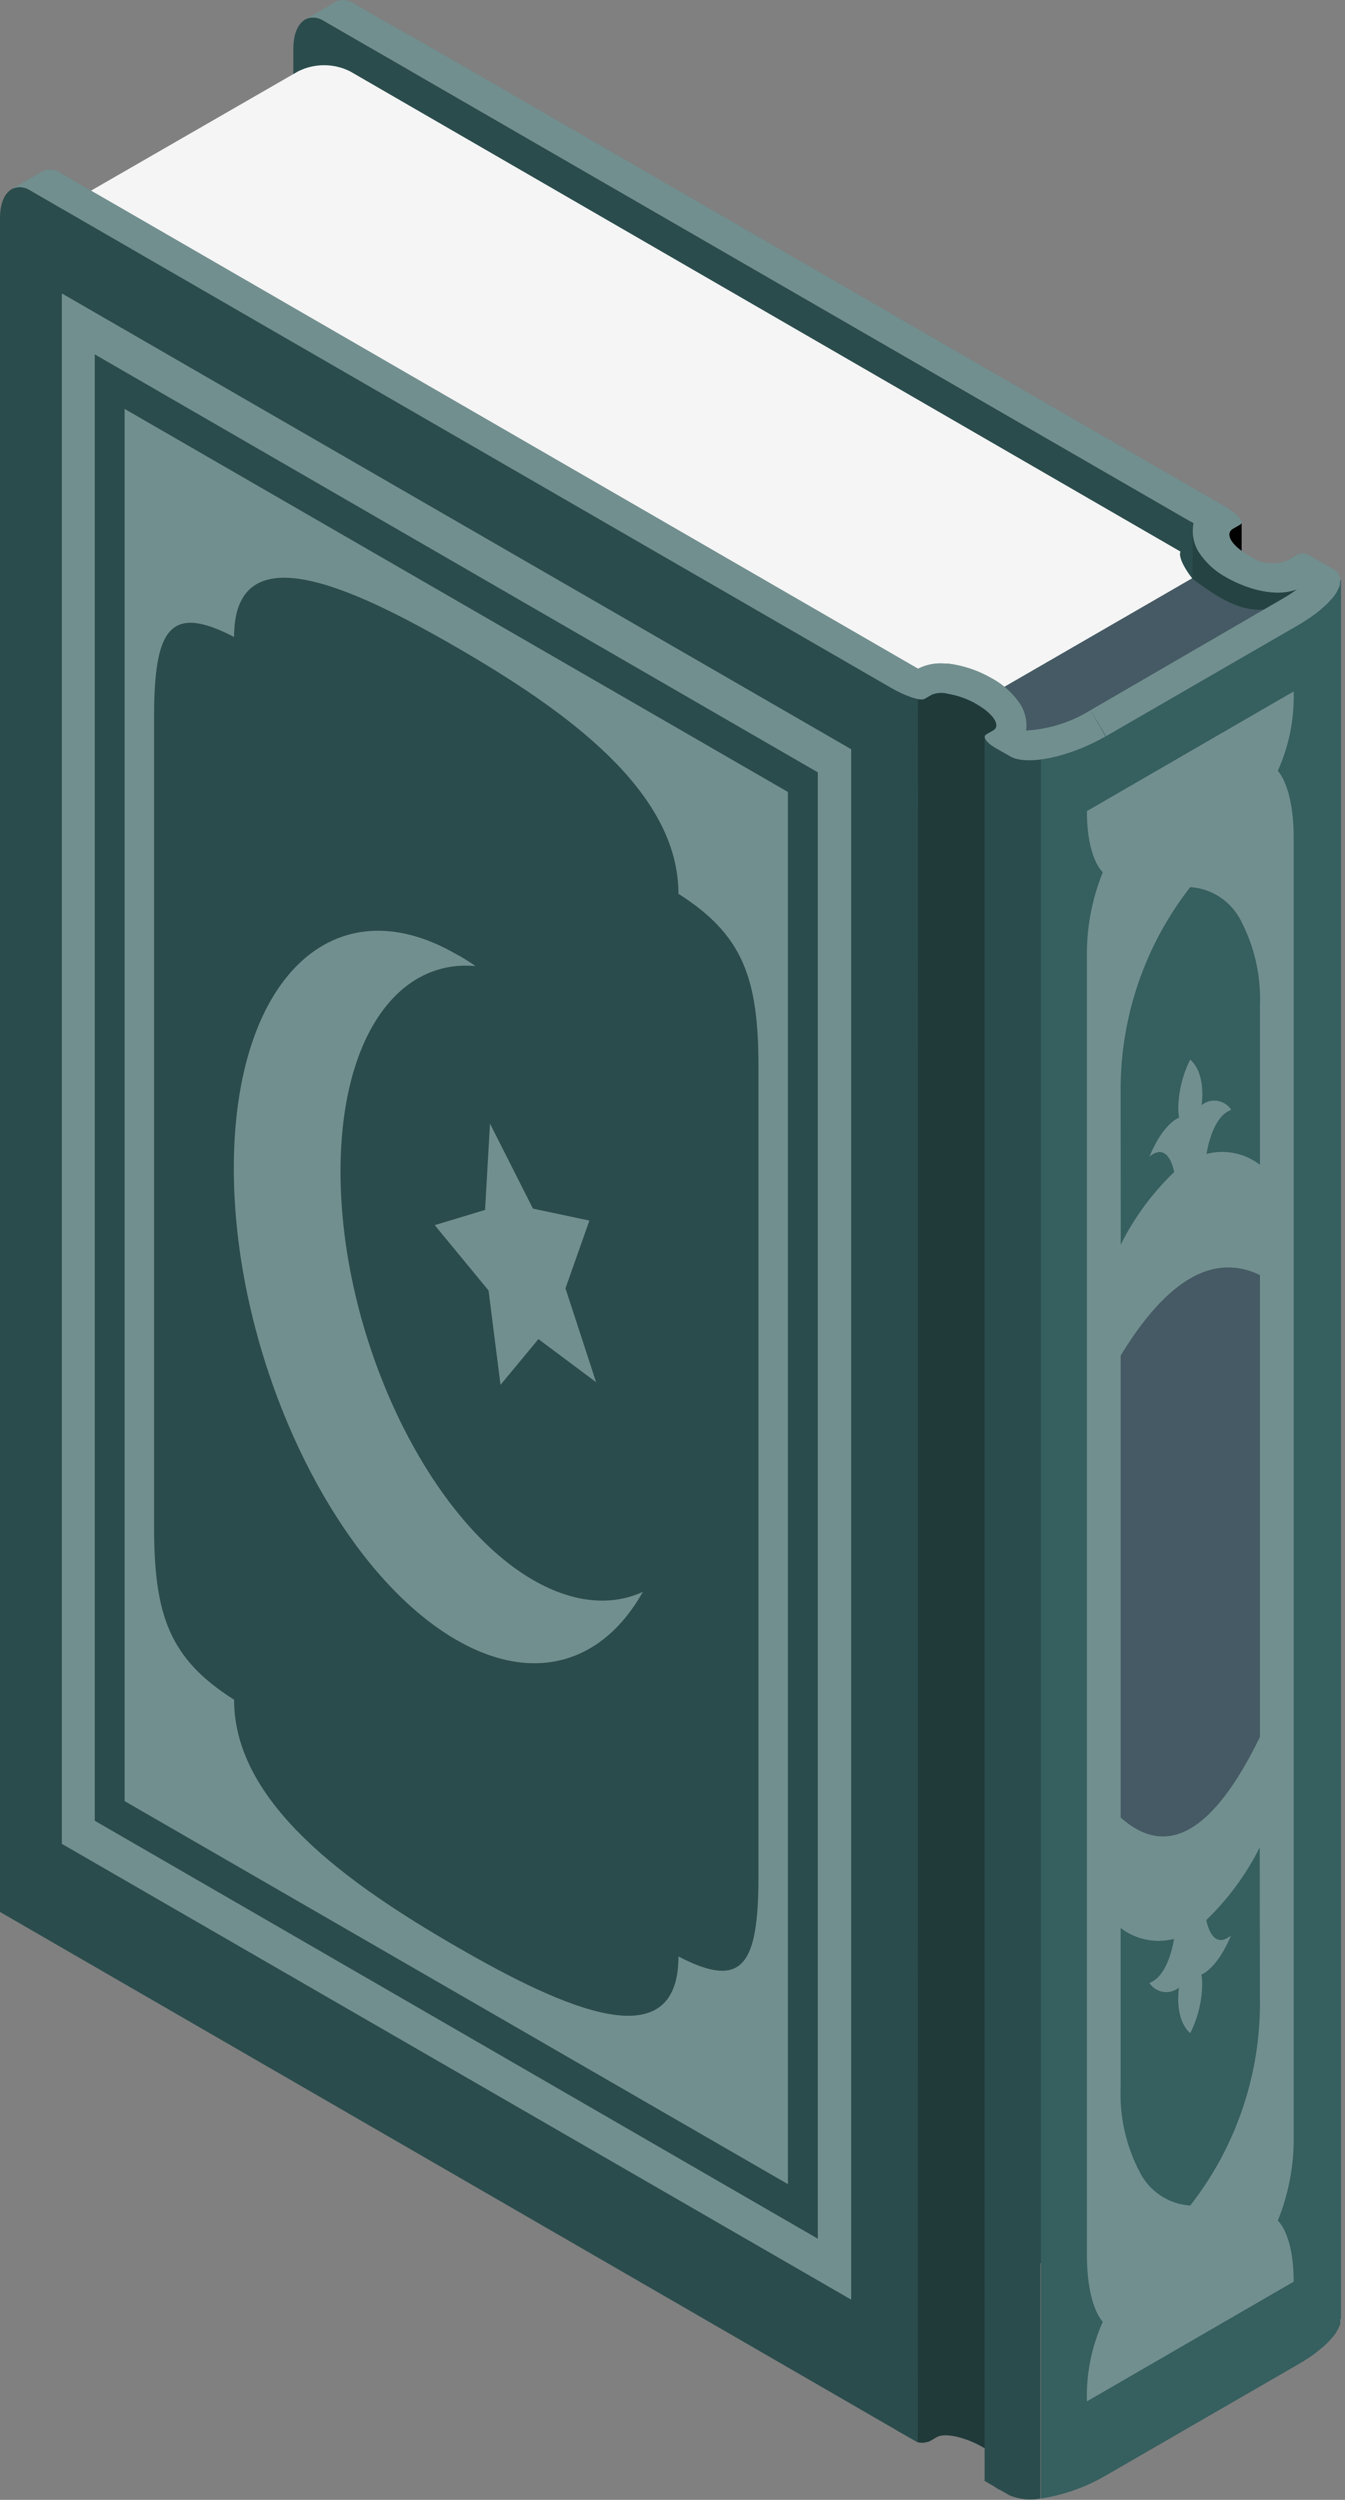<svg xmlns="http://www.w3.org/2000/svg" fill="none" viewBox="0 0 247 459" height="459" width="247">
<rect x="0" y="0" width="247" height="459" fill="#808080" stroke="none"/>
<path fill="black" d="M228.017 95.919V103.216C228.017 103.216 225.249 100.688 225.095 98.82C224.942 96.952 228.017 95.919 228.017 95.919Z"></path>
<path fill="#365F5F" d="M222.435 94.161C222.121 95.157 222.017 96.207 222.129 97.245C222.242 98.283 222.569 99.286 223.089 100.191C223.609 101.096 224.312 101.883 225.152 102.502C225.992 103.121 226.952 103.559 227.97 103.787C235.833 106.249 240.752 103.787 241.938 105.985C243.124 108.183 204.602 130.358 204.602 130.358L211.893 98.557L222.435 94.161Z"></path>
<path fill="black" d="M222.435 94.161C222.121 95.157 222.017 96.207 222.129 97.245C222.242 98.283 222.569 99.286 223.089 100.191C223.609 101.096 224.312 101.883 225.152 102.502C225.992 103.121 226.952 103.559 227.97 103.787C235.833 106.249 240.752 103.787 241.938 105.985C243.124 108.183 204.602 130.358 204.602 130.358L211.893 98.557L222.435 94.161Z" opacity="0.3"></path>
<path fill="#365F5F" d="M219.169 431.687L53.68 336.592L53.877 8.89C53.877 4.297 56.403 2.033 59.5 3.835L65.1 7.088L219.169 96.052L219.015 97.392L219.169 431.687Z"></path>
<path fill="black" d="M219.169 431.687L53.68 336.592L53.877 8.89C53.877 4.297 56.403 2.033 59.5 3.835L65.1 7.088L219.169 96.052L219.015 97.392L219.169 431.687Z" opacity="0.2"></path>
<path fill="#455A64" d="M185.604 139.193L177.5 130.072L218.878 106.183C225.115 110.886 229.859 113.414 235.504 111.04L185.604 139.193Z"></path>
<path fill="#F5F5F5" d="M216.793 101.282L64.305 13.109C62.82 12.361 61.18 11.972 59.517 11.972C57.855 11.972 56.215 12.361 54.73 13.109L13.791 36.691L168.519 125.303C168.519 125.303 175.107 123.566 179.764 127.259C184.42 130.951 184.156 126.27 184.156 126.27L218.923 106.182C216.024 102.358 216.793 101.282 216.793 101.282Z"></path>
<path fill="#365F5F" d="M182.623 137.281C181.042 136.379 180.427 135.325 181.13 134.885L182.404 134.138C183.853 133.325 182.513 131.171 179.395 129.369C176.276 127.567 172.608 126.753 171.159 127.589L169.863 128.336C169.116 128.775 166.393 127.896 163.779 126.38L164.702 446.236L168.567 448.433C169.305 448.586 170.071 448.509 170.763 448.214L172.059 447.466C173.487 446.631 177.177 447.466 180.273 449.202C183.37 450.939 184.666 453.158 183.282 453.993L181.986 454.741C181.262 455.158 181.986 456.213 183.502 457.136L182.623 137.281Z"></path>
<path fill="black" d="M182.623 137.281C181.042 136.379 180.427 135.325 181.13 134.885L182.404 134.138C183.853 133.325 182.513 131.171 179.395 129.369C176.276 127.567 172.608 126.753 171.159 127.589L169.863 128.336C169.116 128.775 166.393 127.896 163.779 126.38L164.702 446.236L168.567 448.433C169.305 448.586 170.071 448.509 170.763 448.214L172.059 447.466C173.487 446.631 177.177 447.466 180.273 449.202C183.37 450.939 184.666 453.158 183.282 453.993L181.986 454.741C181.262 455.158 181.986 456.213 183.502 457.136L182.623 137.281Z" opacity="0.4"></path>
<path fill="#365F5F" d="M168.564 447.994V448.455L164.721 446.258L0 351.052V40.032C0 35.438 2.504 33.175 5.6 34.977L11.223 38.23L168.586 125.303L168.564 447.994Z"></path>
<path fill="black" d="M168.564 447.994V448.455L164.721 446.258L0 351.052V40.032C0 35.438 2.504 33.175 5.6 34.977L11.223 38.23L168.586 128.336L168.564 447.994Z" opacity="0.2"></path>
<path fill="#365F5F" d="M97.934 290.131C78.366 278.835 62.531 245.254 62.531 215.123C62.531 190.707 72.941 176.048 87.327 177.389C86.162 176.575 84.977 175.806 83.769 175.191C61.213 162.158 42.94 179.784 42.94 214.53C42.94 249.276 61.213 288.044 83.769 301.076C98.132 309.383 110.761 305.274 118.052 292.285C112.342 294.901 105.402 294.417 97.934 290.131ZM89.721 236.947L91.917 254.265L98.879 245.869L109.465 253.781L103.843 236.551L108.235 224.112L97.869 221.914L89.984 206.311L89.084 222.156L79.837 224.947L89.721 236.947ZM11.357 53.877V338.547L156.312 422.236V137.566L11.357 53.877ZM150.184 411.05L17.397 334.306V65.063L150.184 141.808V411.05ZM144.693 145.412L22.888 75.085V330.701L144.693 401.028V145.412ZM139.29 344.437C139.29 360.678 136.479 365.447 124.597 359.228C124.597 378.172 103.821 368.986 83.79 357.404C63.761 345.822 42.984 331.031 42.984 312.087C31.102 304.57 28.291 296.549 28.291 280.308V131.786C28.291 115.523 31.102 110.776 42.984 116.951C42.984 98.007 63.761 107.238 83.79 118.819C103.821 130.401 124.597 145.192 124.597 164.114C136.479 171.653 139.29 179.652 139.29 195.915V344.437Z"></path>
<path fill="white" d="M97.934 290.131C78.366 278.835 62.531 245.254 62.531 215.123C62.531 190.707 72.941 176.048 87.327 177.389C86.162 176.575 84.977 175.806 83.769 175.191C61.213 162.158 42.94 179.784 42.94 214.53C42.94 249.276 61.213 288.044 83.769 301.076C98.132 309.383 110.761 305.274 118.052 292.285C112.342 294.901 105.402 294.417 97.934 290.131ZM89.721 236.947L91.917 254.265L98.879 245.869L109.465 253.781L103.843 236.551L108.235 224.112L97.869 221.914L89.984 206.311L89.084 222.156L79.837 224.947L89.721 236.947ZM11.357 53.877V338.547L156.312 422.236V137.566L11.357 53.877ZM150.184 411.05L17.397 334.306V65.063L150.184 141.808V411.05ZM144.693 145.412L22.888 75.085V330.701L144.693 401.028V145.412ZM139.29 344.437C139.29 360.678 136.479 365.447 124.597 359.228C124.597 378.172 103.821 368.986 83.79 357.404C63.761 345.822 42.984 331.031 42.984 312.087C31.102 304.57 28.291 296.549 28.291 280.308V131.786C28.291 115.523 31.102 110.776 42.984 116.951C42.984 98.007 63.761 107.238 83.79 118.819C103.821 130.401 124.597 145.192 124.597 164.114C136.479 171.653 139.29 179.652 139.29 195.915V344.437Z" opacity="0.3"></path>
<path fill="#365F5F" d="M180.822 455.532V135.347L191.057 139.478V458.741C189.153 459.119 187.18 458.92 185.391 458.169L180.822 455.532Z"></path>
<path fill="black" d="M180.822 455.532V135.347L191.057 139.478V458.741C189.153 459.119 187.18 458.92 185.391 458.169L180.822 455.532Z" opacity="0.2"></path>
<path fill="#365F5F" d="M246.113 425.796C246.133 425.979 246.133 426.163 246.113 426.345C246.134 426.469 246.134 426.595 246.113 426.719C246.026 426.977 245.915 427.228 245.783 427.466C245.74 427.608 245.673 427.742 245.586 427.862C245.349 428.316 245.053 428.737 244.707 429.115C244.356 429.551 243.975 429.963 243.565 430.345C243.104 430.785 242.599 431.202 242.05 431.642C241.501 432.081 241.523 432.081 241.237 432.279L240.447 432.829C239.875 433.202 239.282 433.598 238.624 433.971L203.132 454.476C199.445 456.637 195.384 458.084 191.162 458.74V139.477L246.245 106.512V425.796H246.113Z"></path>
<path fill="#365F5F" d="M246.113 425.796C246.133 425.979 246.133 426.163 246.113 426.345C246.134 426.469 246.134 426.595 246.113 426.719C246.026 426.977 245.915 427.228 245.783 427.466C245.74 427.608 245.673 427.742 245.586 427.862C245.349 428.316 245.053 428.737 244.707 429.115C244.356 429.551 243.975 429.963 243.565 430.345C243.104 430.785 242.599 431.202 242.05 431.642C241.501 432.081 241.523 432.081 241.237 432.279L240.447 432.829C239.875 433.202 239.282 433.598 238.624 433.971L203.132 454.476C199.445 456.637 195.384 458.084 191.162 458.74V139.477L246.245 106.512V425.796H246.113Z"></path>
<path fill="white" d="M237.576 126.951L199.602 148.928C199.602 157.719 202.523 160.159 202.523 160.159C200.516 165.104 199.523 170.403 199.602 175.74V413.973C199.602 423.555 202.523 426.302 202.523 426.302C200.454 430.889 199.455 435.887 199.602 440.917L237.576 418.94C237.576 410.149 234.655 407.731 234.655 407.731C236.679 402.745 237.673 397.399 237.576 392.018V153.873C237.576 144.313 234.655 141.544 234.655 141.544C236.722 136.964 237.721 131.974 237.576 126.951ZM231.382 368.458C231.235 381.703 226.735 394.531 218.578 404.962C216.625 404.835 214.74 404.197 213.11 403.114C211.48 402.03 210.162 400.538 209.288 398.787C206.781 394.004 205.577 388.645 205.796 383.249V353.997C207.172 355.055 208.772 355.785 210.473 356.132C212.175 356.478 213.932 356.432 215.613 355.997C215.262 358.041 214.119 363.008 211.067 364.085C211.35 364.52 211.723 364.892 212.159 365.174C212.595 365.457 213.086 365.645 213.599 365.726C214.113 365.806 214.638 365.778 215.14 365.643C215.642 365.508 216.11 365.269 216.513 364.942C216.513 364.942 215.547 370.59 218.578 373.315C219.974 370.545 220.725 367.494 220.774 364.392C220.785 363.773 220.733 363.155 220.62 362.546C220.62 362.546 223.454 361.623 226.067 355.382C223.014 357.843 221.872 354.195 221.521 352.547C225.527 348.691 228.847 344.179 231.338 339.207L231.382 368.458ZM205.796 199.388C205.938 186.146 210.43 173.319 218.578 162.884C220.533 163.012 222.421 163.649 224.055 164.733C225.688 165.816 227.01 167.307 227.89 169.059C230.395 173.851 231.599 179.216 231.382 184.619V213.871C230.007 212.81 228.407 212.078 226.705 211.731C225.004 211.385 223.245 211.432 221.565 211.871C221.916 209.805 223.058 204.838 226.111 203.783C225.829 203.346 225.458 202.973 225.023 202.688C224.587 202.403 224.097 202.213 223.583 202.13C223.07 202.047 222.544 202.073 222.042 202.207C221.539 202.34 221.07 202.578 220.664 202.904C220.664 202.904 221.609 197.256 218.578 194.553C217.206 197.285 216.456 200.287 216.382 203.344C216.37 203.97 216.422 204.596 216.535 205.212C216.535 205.212 213.68 206.113 211.089 212.354C214.141 209.893 215.283 213.541 215.635 215.189C211.621 219.039 208.3 223.552 205.817 228.53L205.796 199.388Z" opacity="0.3"></path>
<path fill="#455A64" d="M231.382 318.922C222.86 336.415 214.331 341.346 205.795 333.712V248.902C214.316 234.925 222.845 229.995 231.382 234.112V318.922Z"></path>
<path fill="#365F5F" d="M203.027 135.215L200.26 130.402C196.693 132.612 192.632 133.896 188.444 134.138C188.647 132.513 188.308 130.867 187.477 129.457C186.143 127.404 184.316 125.719 182.162 124.556C179.692 123.119 176.959 122.192 174.124 121.831H173.509C171.813 121.676 170.108 122.004 168.589 122.776L22.427 38.295L17.464 35.438L11.117 31.768C10.622 31.419 10.041 31.212 9.437 31.169C8.833 31.126 8.229 31.25 7.69 31.526L2.09 34.757C2.636 34.469 3.251 34.337 3.867 34.376C4.483 34.415 5.076 34.623 5.582 34.977L22.34 44.669L163.67 126.314C166.305 127.83 169.051 128.753 169.775 128.314L171.071 127.567C172.039 127.162 173.116 127.1 174.124 127.391C175.987 127.71 177.78 128.357 179.417 129.303C182.536 131.127 183.81 133.259 182.426 134.094L181.13 134.841C180.383 135.259 181.13 136.314 182.646 137.237L185.457 138.841C188.51 140.687 196.416 139.017 203.027 135.215Z"></path>
<path fill="white" d="M203.027 135.215L200.26 130.402C196.693 132.612 192.632 133.896 188.444 134.138C188.647 132.513 188.308 130.867 187.477 129.457C186.143 127.404 184.316 125.719 182.162 124.556C179.692 123.119 176.959 122.192 174.124 121.831H173.509C171.813 121.676 170.108 122.004 168.589 122.776L22.427 38.295L17.464 35.438L11.117 31.768C10.622 31.419 10.041 31.212 9.437 31.169C8.833 31.126 8.229 31.25 7.69 31.526L2.09 34.757C2.636 34.469 3.251 34.337 3.867 34.376C4.483 34.415 5.076 34.623 5.582 34.977L22.34 44.669L163.67 126.314C166.305 127.83 169.051 128.753 169.775 128.314L171.071 127.567C172.039 127.162 173.116 127.1 174.124 127.391C175.987 127.71 177.78 128.357 179.417 129.303C182.536 131.127 183.81 133.259 182.426 134.094L181.13 134.841C180.383 135.259 181.13 136.314 182.646 137.237L185.457 138.841C188.51 140.687 196.416 139.017 203.027 135.215Z" opacity="0.3"></path>
<path fill="#365F5F" d="M200.257 130.402L235.749 109.809C236.254 109.523 236.737 109.216 237.199 108.908L238.341 108.095H238.45C234.387 109.853 228.875 108.095 225.273 106.051C223.156 104.927 221.363 103.277 220.068 101.26C219.145 99.691 218.832 97.837 219.189 96.051L218.684 95.766L217.696 95.216L76.343 13.571C76.343 13.571 72.654 11.373 68.239 8.89L65.911 7.549L59.059 3.593C58.589 3.343 58.065 3.212 57.532 3.212C57 3.212 56.476 3.343 56.006 3.593L57.543 2.714L61.606 0.341C62.049 0.117 62.538 0 63.034 0C63.53 0 64.019 0.117 64.462 0.341L66.987 1.791L68.569 2.714L71.292 4.275C71.907 4.626 72.478 4.934 72.961 5.242L74.169 5.923L76.365 7.11L188.595 72.008L224.438 92.689C227.008 94.161 228.501 95.7 227.908 96.205L227.689 96.359L226.437 97.084C224.877 97.985 226.129 100.161 229.248 101.941C230.248 102.697 231.424 103.186 232.665 103.363C233.905 103.54 235.171 103.398 236.342 102.952L237.879 102.073C238.197 101.856 238.559 101.713 238.94 101.656C239.32 101.599 239.708 101.629 240.076 101.743L240.888 102.227L242.667 103.26C243.326 103.633 244.095 104.051 244.864 104.513C245.328 104.732 245.701 105.107 245.917 105.573C246.134 106.038 246.181 106.565 246.05 107.062C246.077 107.177 246.077 107.298 246.05 107.414C245.982 107.686 245.87 107.946 245.72 108.183C245.678 108.311 245.627 108.436 245.566 108.556C245.316 109.002 245.022 109.422 244.688 109.809C244.336 110.205 243.941 110.644 243.546 111.04L242.096 112.292C241.802 112.537 241.494 112.764 241.174 112.974L240.427 113.501C239.856 113.897 239.241 114.292 238.604 114.666L203.112 135.171L200.257 130.402Z"></path>
<path fill="white" d="M200.257 130.402L235.749 109.809C236.254 109.523 236.737 109.216 237.199 108.908L238.341 108.095H238.45C234.387 109.853 228.875 108.095 225.273 106.051C223.156 104.927 221.363 103.277 220.068 101.26C219.145 99.691 218.832 97.837 219.189 96.051L218.684 95.766L217.696 95.216L76.343 13.571C76.343 13.571 72.654 11.373 68.239 8.89L65.911 7.549L59.059 3.593C58.589 3.343 58.065 3.212 57.532 3.212C57 3.212 56.476 3.343 56.006 3.593L57.543 2.714L61.606 0.341C62.049 0.117 62.538 0 63.034 0C63.53 0 64.019 0.117 64.462 0.341L66.987 1.791L68.569 2.714L71.292 4.275C71.907 4.626 72.478 4.934 72.961 5.242L74.169 5.923L76.365 7.11L188.595 72.008L224.438 92.689C227.008 94.161 228.501 95.7 227.908 96.205L227.689 96.359L226.437 97.084C224.877 97.985 226.129 100.161 229.248 101.941C230.248 102.697 231.424 103.186 232.665 103.363C233.905 103.54 235.171 103.398 236.342 102.952L237.879 102.073C238.197 101.856 238.559 101.713 238.94 101.656C239.32 101.599 239.708 101.629 240.076 101.743L240.888 102.227L242.667 103.26C243.326 103.633 244.095 104.051 244.864 104.513C245.328 104.732 245.701 105.107 245.917 105.573C246.134 106.038 246.181 106.565 246.05 107.062C246.077 107.177 246.077 107.298 246.05 107.414C245.982 107.686 245.87 107.946 245.72 108.183C245.678 108.311 245.627 108.436 245.566 108.556C245.316 109.002 245.022 109.422 244.688 109.809C244.336 110.205 243.941 110.644 243.546 111.04L242.096 112.292C241.802 112.537 241.494 112.764 241.174 112.974L240.427 113.501C239.856 113.897 239.241 114.292 238.604 114.666L203.112 135.171L200.257 130.402Z" opacity="0.3"></path>
</svg>
